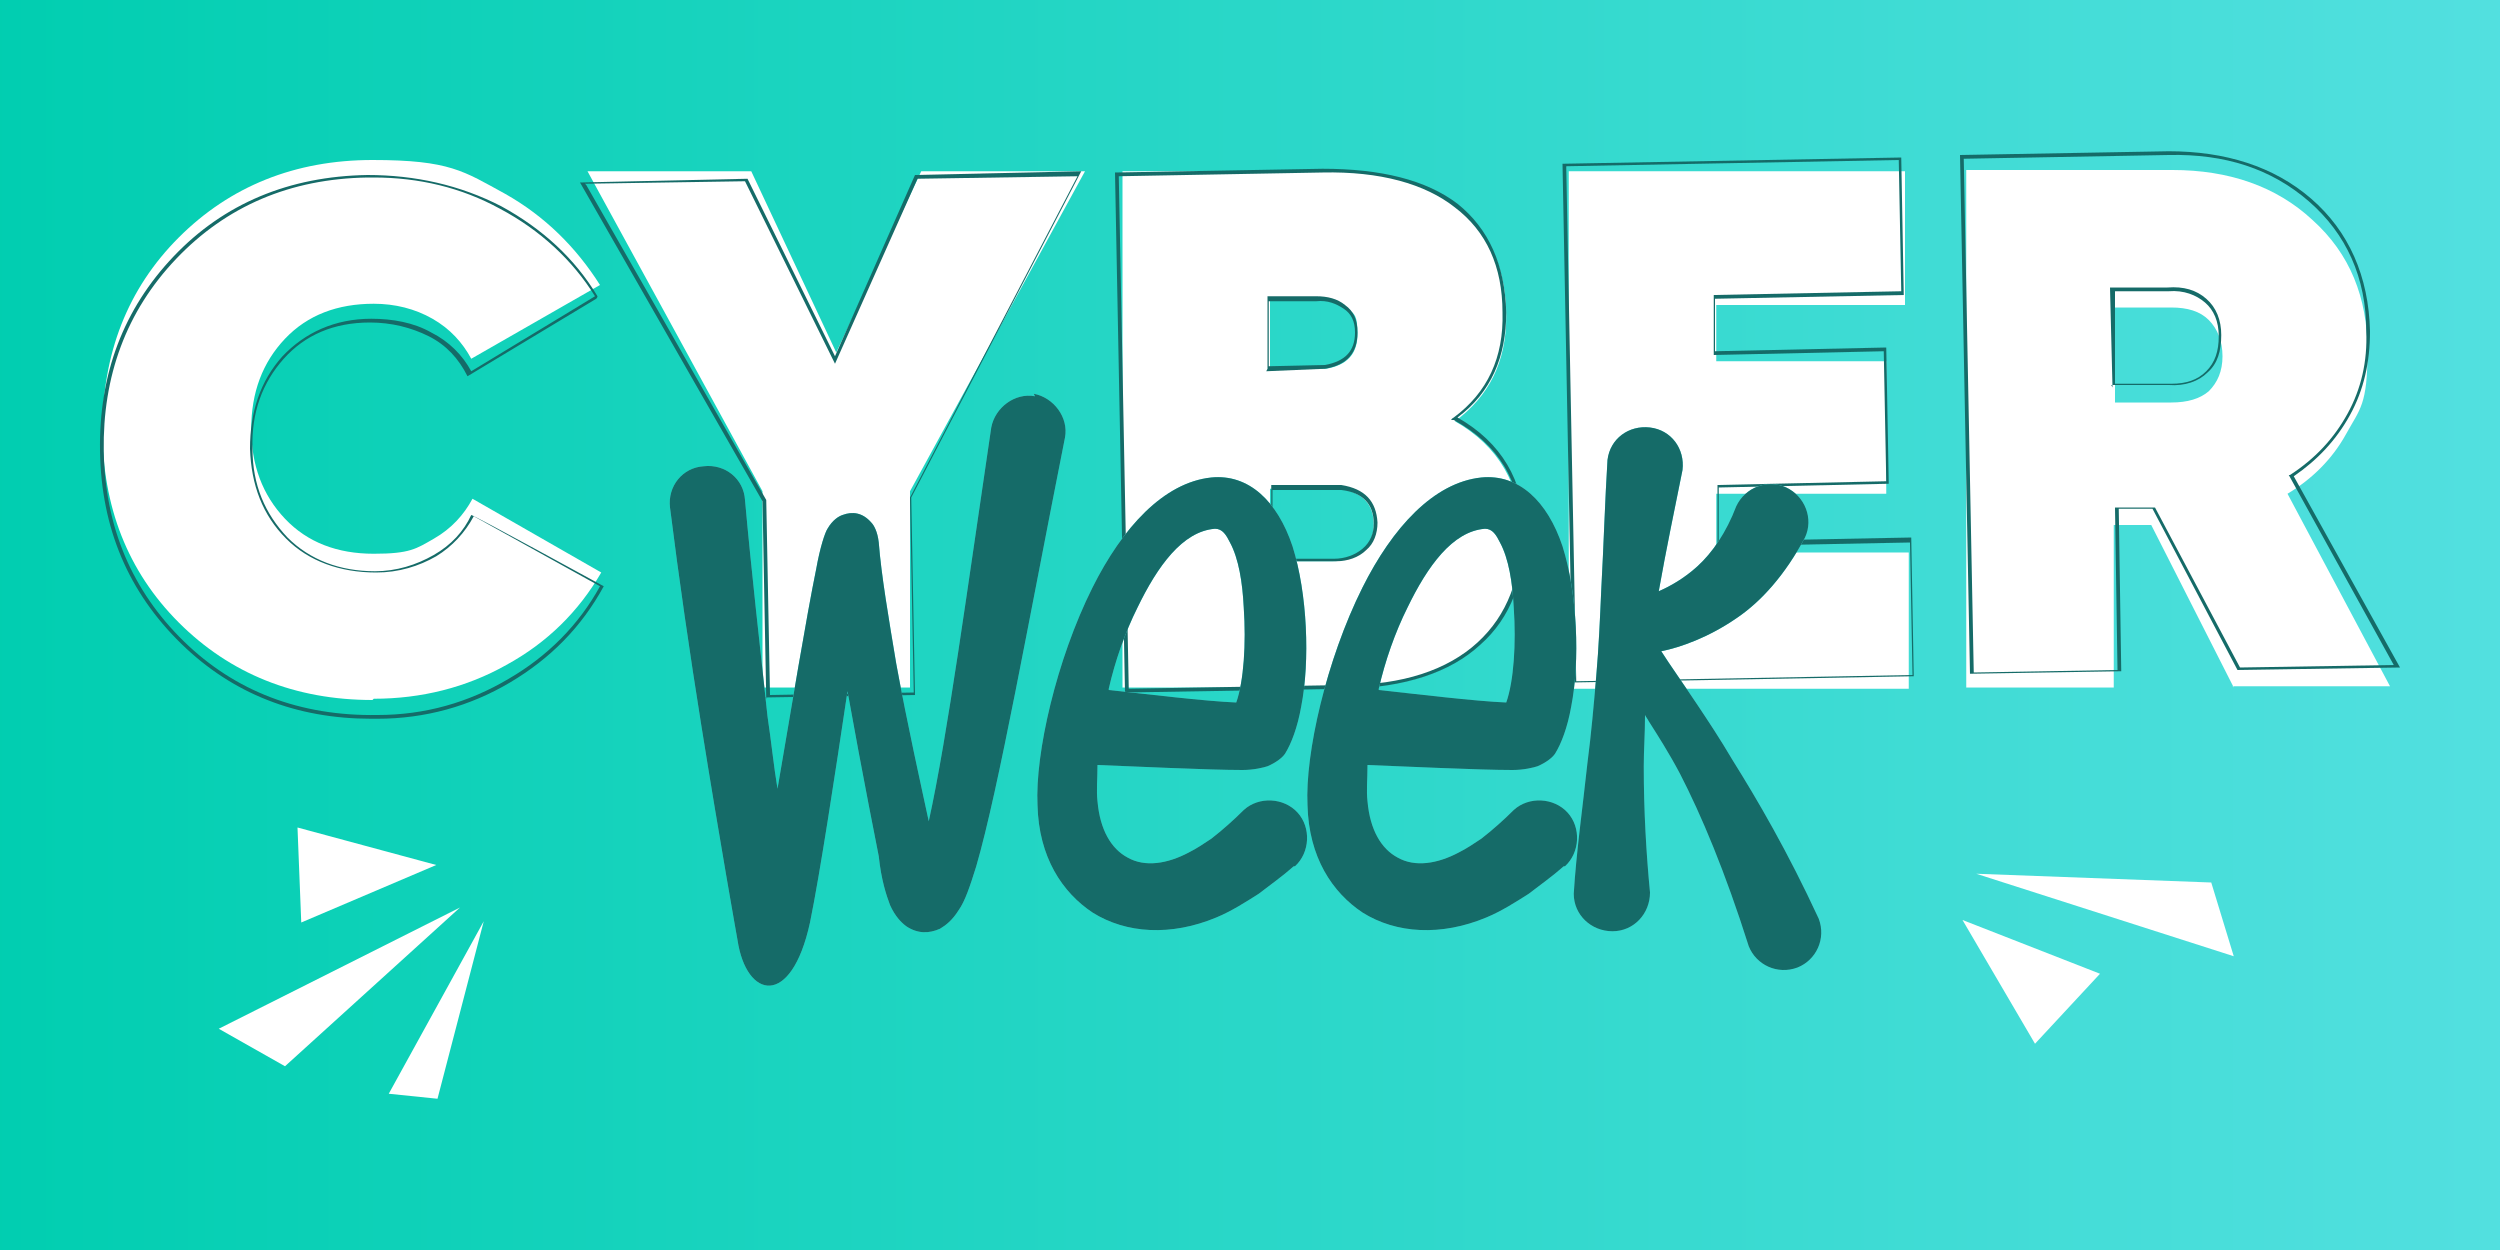 <?xml version="1.0" encoding="UTF-8"?>
<svg id="Capa_1" xmlns="http://www.w3.org/2000/svg" version="1.1" xmlns:xlink="http://www.w3.org/1999/xlink" viewBox="0 0 200 100">
  <rect x="0" y="0" width="200" height="100" fill="#333333" stroke="none"/>
  <!-- Generator: Adobe Illustrator 29.5.1, SVG Export Plug-In . SVG Version: 2.1.0 Build 141)  -->
  <defs>
    <style>
      .st0 {
        fill: #156b68;
      }

      .st1 {
        fill: #53e0e0;
      }

      .st2 {
        fill: #fff;
      }

      .st3 {
        fill: url(#Degradado_sin_nombre_7);
      }
    </style>
    <linearGradient id="Degradado_sin_nombre_7" data-name="Degradado sin nombre 7" x1="-2" y1="50" x2="202" y2="50" gradientUnits="userSpaceOnUse">
      <stop offset="0" stop-color="#00ceb0"/>
      <stop offset="1" stop-color="#53e0e0"/>
    </linearGradient>
  </defs>
  <rect class="st3" x="-2" y="-2" width="204" height="104"/>
  <g>
    <g>
      <g>
        <path class="st2" d="M29.8,56c-6.2,0-11.4-2.1-15.5-6.2-4.1-4.1-6.1-9.3-6.1-15.4s2-11.3,6.1-15.4c4.1-4.1,9.3-6.2,15.5-6.2s7.3.9,10.6,2.7c3.2,1.8,5.7,4.3,7.6,7.3l-10.3,5.9c-.7-1.3-1.7-2.4-3.1-3.2-1.4-.8-3-1.2-4.7-1.2-2.9,0-5.3.9-7.1,2.8-1.8,1.9-2.7,4.3-2.7,7.2s.9,5.3,2.7,7.2c1.8,1.9,4.2,2.8,7.1,2.8s3.4-.4,4.8-1.2c1.4-.8,2.4-1.9,3.1-3.2l10.3,5.9c-1.8,3.1-4.3,5.6-7.6,7.4-3.2,1.8-6.8,2.7-10.6,2.7Z"/>
        <path class="st2" d="M86.8,13.7l-14,25.6v15.7h-11.8v-15.7l-14-25.6h13.1l6.8,14.5,6.8-14.5h13.1Z"/>
        <path class="st2" d="M116.4,33.7c3.5,2,5.3,5.1,5.3,9.2s-1.2,6.8-3.7,8.9c-2.5,2.2-6,3.2-10.7,3.2h-17.5V13.7h16.4c4.6,0,8.2,1,10.6,3,2.4,2,3.7,4.9,3.7,8.6s-1.4,6.4-4.1,8.4ZM105.5,23.9h-3.9v5.6h4.5c1.7-.3,2.5-1.2,2.5-2.8s-.3-1.6-.9-2.1c-.6-.5-1.4-.7-2.2-.7ZM106.6,44.9c.9,0,1.7-.3,2.4-.8.6-.6.9-1.3.9-2.1,0-1.7-.9-2.6-2.7-2.9h-5.6c0,0,0,5.8,0,5.8h5Z"/>
        <path class="st2" d="M137.3,44.2h15.4v10.9h-27.2V13.7h26.9v10.7h-15.1v4.5h13.6v10.6h-13.6v4.6Z"/>
        <path class="st2" d="M178.7,55l-6.6-13h-3v13h-11.8V13.6h16.5c4.5,0,8.3,1.3,11.2,4,3,2.7,4.4,6.2,4.4,10.5s-.6,4.6-1.7,6.6c-1.1,2-2.7,3.6-4.7,4.8l8.2,15.4h-12.6ZM169.2,24.5v7.7h4.5c1.3,0,2.3-.3,3-.9.7-.7,1.1-1.6,1.1-2.8s-.4-2.2-1.1-2.9c-.7-.7-1.7-1-3-1h-4.5Z"/>
      </g>
      <g>
        <path class="st0" d="M29.7,57.5c-6,0-11.1-2-15.2-6-4.2-4.1-6.4-9.2-6.5-15.4-.1-6.2,1.9-11.4,5.9-15.6,4-4.2,9.2-6.4,15.5-6.5,3.8,0,7.4.8,10.7,2.5,3.3,1.8,5.9,4.2,7.7,7.2h0c0,.1-.1.2-.1.2l-10.3,6.2h0c-.7-1.4-1.7-2.5-3.1-3.2-1.4-.7-3-1.1-4.7-1.1-2.9,0-5.2,1-6.9,2.9-1.7,1.9-2.6,4.3-2.5,7.2,0,2.9,1,5.2,2.8,7.1,1.8,1.8,4.2,2.7,7,2.7,1.7,0,3.3-.5,4.7-1.3,1.4-.8,2.4-1.9,3-3.2h0c0-.1,10.6,5.7,10.6,5.7h0c-1.8,3.3-4.3,5.8-7.5,7.7-3.2,1.9-6.8,2.9-10.6,2.9h0c0-.1,0,0,0,0-.2,0-.3,0-.5,0ZM29.8,14.2c-.1,0-.3,0-.4,0-6.2.1-11.3,2.3-15.3,6.5-4,4.2-5.9,9.4-5.8,15.4.1,6.1,2.3,11.2,6.4,15.2,4.1,4,9.3,6,15.5,5.9h0c3.8,0,7.3-1,10.5-2.9,3.1-1.8,5.6-4.3,7.3-7.4l-10.1-5.6c-.7,1.3-1.7,2.4-3,3.2-1.4.8-3,1.3-4.8,1.3-2.9,0-5.4-.9-7.2-2.7-1.9-1.9-2.8-4.3-2.9-7.2,0-2.9.8-5.4,2.6-7.4,1.8-1.9,4.2-3,7.1-3,1.7,0,3.4.3,4.8,1.1,1.4.7,2.5,1.8,3.2,3.1l9.9-6c-1.8-2.9-4.4-5.3-7.6-7-3.1-1.7-6.5-2.5-10.1-2.5Z"/>
        <path class="st0" d="M61.3,55.9l-.3-15.8-14.6-25.5,13.4-.3,7,14.2,6.4-14.5h0s13.3-.3,13.3-.3l-13.6,26.1.3,15.8-12.1.2ZM46.9,14.8l14.4,25.2h0s.3,15.6.3,15.6l11.5-.2-.3-15.6h0s13.4-25.7,13.4-25.7l-12.8.2-6.6,14.8-7.2-14.6-12.8.2Z"/>
        <path class="st0" d="M90,55.4l-.8-41.6,16.6-.3c4.7,0,8.3.9,10.8,2.8,2.5,2,3.8,4.9,3.9,8.7,0,3.5-1.2,6.4-3.9,8.4,3.5,2,5.3,5,5.4,9.1,0,3.8-1.1,6.9-3.6,9.1-2.4,2.2-6,3.4-10.7,3.5l-17.6.3ZM89.5,14l.8,41.1,17.3-.3c4.6,0,8.2-1.2,10.6-3.4,2.4-2.2,3.5-5.2,3.5-8.9,0-4-1.9-7-5.4-8.9h-.2c0-.1.2-.2.2-.2,2.7-2,4-4.8,3.9-8.4,0-3.7-1.3-6.5-3.8-8.4-2.4-1.9-6-2.9-10.6-2.8l-16.3.3ZM101.7,45v-6.2c-.1,0,5.6,0,5.6,0,1.9.3,2.8,1.3,2.9,3,0,.9-.3,1.7-.9,2.2-.6.6-1.5.9-2.4.9h-5.1ZM101.8,39.1v5.6c.1,0,4.9,0,4.9,0,.9,0,1.7-.3,2.3-.8.6-.5.9-1.2.9-2,0-1.6-.9-2.5-2.6-2.7h-5.5ZM101.4,29.5v-5.8c-.1,0,3.9,0,3.9,0,.9,0,1.7.2,2.3.7.7.5,1,1.2,1,2.2,0,1.6-.8,2.6-2.6,2.9l-4.7.2ZM101.5,24v5.3c0,0,4.5-.1,4.5-.1,1.6-.3,2.4-1.1,2.4-2.6,0-.9-.3-1.5-.9-1.9-.6-.4-1.3-.7-2.2-.6h-3.8Z"/>
        <path class="st0" d="M125.8,54.7l-.8-41.6,27.1-.5h0c0,.1.2,11,.2,11l-15.1.3v4.2c0,0,13.7-.3,13.7-.3h0c0,.1.2,10.9.2,10.9l-13.6.3v4.3c0,0,15.4-.3,15.4-.3h0c0,.1.2,11.1.2,11.1l-27.4.5ZM125.3,13.4l.8,41.1,26.9-.5-.2-10.6-15.4.3v-4.9c0,0,13.5-.3,13.5-.3l-.2-10.4-13.6.3v-4.8c0,0,15-.3,15-.3l-.2-10.5-26.6.5Z"/>
        <path class="st0" d="M157.6,54h0c0-.1-.8-41.6-.8-41.6l16.7-.3c4.5,0,8.4,1.2,11.4,3.8,3,2.6,4.6,6.2,4.7,10.6,0,2.5-.5,4.7-1.6,6.7-1.1,2-2.6,3.6-4.5,4.9l8.5,15.3-13,.2h0c0,0-6.8-12.9-6.8-12.9h-2.7c0,0,.2,13,.2,13l-12.1.2ZM157.1,12.7l.8,41.1,11.5-.2-.2-13h3.2c0,0,0,0,0,0l6.8,12.8,12.3-.2-8.4-15.2h.1c2-1.3,3.5-2.9,4.6-4.9,1.1-2,1.6-4.2,1.5-6.6,0-4.3-1.6-7.8-4.6-10.4-3-2.6-6.7-3.8-11.2-3.7l-16.4.3ZM169,31l-.2-8h4.6c1.3-.1,2.3.2,3.1.9.8.7,1.2,1.7,1.2,2.9,0,1.3-.3,2.3-1.1,3-.7.7-1.8,1.1-3.1,1h-4.6ZM169.2,23.3v7.4c.1,0,4.5,0,4.5,0,0,0,0,0,0,0,1.2,0,2.1-.3,2.8-1,.7-.7,1-1.6,1-2.8,0-1.2-.4-2.1-1.1-2.7-.7-.6-1.7-1-2.9-.9h-4.3Z"/>
      </g>
      <g>
        <path class="st1" d="M82.7,31.5c1.6.3,2.8,1.9,2.5,3.5-2.9,14.6-5.3,28.1-7.1,34.3-.5,1.6-.9,2.8-1.4,3.5-.5.8-1,1.2-1.5,1.5-.9.4-1.8.4-2.7-.2-.4-.3-.9-.8-1.3-1.7-.3-.8-.7-2-.9-3.9,0,0-1.3-6.5-2.5-13.2-1,6.7-2.2,14.6-3,18.5-1.5,6.9-5.1,6.1-5.8,1.4,0,0-1.4-7.8-2.9-17.2-.9-5.6-1.8-11.8-2.5-17.4-.2-1.7,1-3.2,2.7-3.3,1.7-.2,3.2,1,3.3,2.7.5,5.6,1.2,11.7,1.8,17.3.3,2,.5,4,.8,5.8,1.1-6.4,2.3-13.7,3.1-17.6.3-1.7.7-2.9.9-3.2.4-.7.9-1,1.2-1.1.8-.3,1.6-.2,2.3.6.2.2.5.7.6,1.6.2,2.6.8,6.1,1.4,9.7.9,4.9,2,9.8,2.6,12.6,1.5-6.8,3.1-18.7,5-31.5.3-1.6,1.9-2.8,3.5-2.5h0Z"/>
        <path class="st1" d="M103.5,69.3c-.9.8-1.9,1.5-2.8,2.2-1.1.7-2.2,1.4-3.4,1.9-3.6,1.5-7.2,1.3-9.9-.4-2.4-1.6-4.3-4.4-4.4-8.6-.2-4.1,1.5-11.6,4.4-17.4,2.4-4.8,5.7-8.4,9.5-8.8,3-.3,5.3,1.9,6.5,5.5,1.2,3.8,1.4,9.2.7,12.8-.3,1.7-.8,3-1.3,3.8-.2.3-.7.7-1.4,1-.3.1-1.1.3-2,.3-2.7,0-8.9-.3-11.6-.4,0,1.1-.1,2.1,0,2.9.2,2.3,1.1,3.8,2.4,4.5,1.4.8,3.2.5,4.9-.4.6-.3,1.2-.7,1.8-1.1.9-.7,1.8-1.5,2.6-2.3,1.2-1.1,3.2-1,4.3.2,1.1,1.2,1,3.2-.2,4.3ZM88.7,55.2c2.8.3,7.7.9,10.2,1,.6-1.7.8-4.7.6-7.6-.1-2-.4-3.9-1.1-5.2-.3-.6-.6-1.1-1.2-1.1-2.6.2-4.6,3-6.2,6.3-1,2-1.8,4.3-2.3,6.5Z"/>
        <path class="st1" d="M125.1,69.3c-.9.8-1.9,1.5-2.8,2.2-1.1.7-2.2,1.4-3.4,1.9-3.6,1.5-7.2,1.3-9.9-.4-2.4-1.6-4.3-4.4-4.4-8.6-.2-4.1,1.5-11.6,4.4-17.4,2.4-4.8,5.7-8.4,9.5-8.8,3-.3,5.3,1.9,6.5,5.5,1.2,3.8,1.4,9.2.7,12.8-.3,1.7-.8,3-1.3,3.8-.2.3-.7.7-1.4,1-.3.1-1.1.3-2,.3-2.7,0-8.9-.3-11.6-.4,0,1.1-.1,2.1,0,2.9.2,2.3,1.1,3.8,2.4,4.5,1.4.8,3.2.5,4.9-.4.6-.3,1.2-.7,1.8-1.1.9-.7,1.8-1.5,2.6-2.3,1.2-1.1,3.2-1,4.3.2,1.1,1.2,1,3.2-.2,4.3ZM110.3,55.2c2.8.3,7.7.9,10.2,1,.6-1.7.8-4.7.6-7.6-.1-2-.4-3.9-1.1-5.2-.3-.6-.6-1.1-1.2-1.1-2.6.2-4.6,3-6.2,6.3-1,2-1.8,4.3-2.3,6.5Z"/>
        <path class="st1" d="M131.6,57.3c0,1.4-.1,2.7-.1,4,0,3.6.2,7,.5,10.1,0,1.7-1.3,3.1-3,3.1-1.7,0-3.1-1.3-3.1-3,.2-3.3.7-6.8,1.1-10.5.3-2.3.5-4.6.7-6.9.2-2.3.3-4.6.4-6.9.2-3.7.3-7.2.5-10.4.2-1.7,1.7-2.8,3.4-2.6,1.7.2,2.8,1.7,2.6,3.4-.6,3-1.3,6.3-1.9,9.7.9-.4,2-1,3.1-2,1.2-1.1,2.3-2.7,3.1-4.8.7-1.5,2.5-2.2,4-1.5,1.5.7,2.2,2.5,1.5,4-1.6,3-3.5,5.1-5.4,6.4-2.3,1.6-4.6,2.4-6.1,2.7h0c.7,1.1,1.7,2.5,2.9,4.3.8,1.2,1.8,2.7,2.8,4.4,2,3.2,4.4,7.3,6.9,12.7.6,1.6-.2,3.3-1.7,3.9-1.6.6-3.3-.2-3.9-1.7-1.9-6-3.8-10.5-5.5-13.8-.9-1.7-1.8-3.1-2.5-4.2-.1-.2-.2-.3-.3-.5h0Z"/>
      </g>
      <g>
        <path class="st0" d="M82.7,31.5c1.6.3,2.8,1.9,2.5,3.5-2.9,14.6-5.3,28.1-7.1,34.3-.5,1.6-.9,2.8-1.4,3.5-.5.8-1,1.2-1.5,1.5-.9.4-1.8.4-2.7-.2-.4-.3-.9-.8-1.3-1.7-.3-.8-.7-2-.9-3.9,0,0-1.3-6.5-2.5-13.2-1,6.7-2.2,14.6-3,18.5-1.5,6.9-5.1,6.1-5.8,1.4,0,0-1.4-7.8-2.9-17.2-.9-5.6-1.8-11.8-2.5-17.4-.2-1.7,1-3.2,2.7-3.3,1.7-.2,3.2,1,3.3,2.7.5,5.6,1.2,11.7,1.8,17.3.3,2,.5,4,.8,5.8,1.1-6.4,2.3-13.7,3.1-17.6.3-1.7.7-2.9.9-3.2.4-.7.9-1,1.2-1.1.8-.3,1.6-.2,2.3.6.2.2.5.7.6,1.6.2,2.6.8,6.1,1.4,9.7.9,4.9,2,9.8,2.6,12.6,1.5-6.8,3.1-18.7,5-31.5.3-1.6,1.9-2.8,3.5-2.5h0Z"/>
        <path class="st0" d="M103.5,69.3c-.9.8-1.9,1.5-2.8,2.2-1.1.7-2.2,1.4-3.4,1.9-3.6,1.5-7.2,1.3-9.9-.4-2.4-1.6-4.3-4.4-4.4-8.6-.2-4.1,1.5-11.6,4.4-17.4,2.4-4.8,5.7-8.4,9.5-8.8,3-.3,5.3,1.9,6.5,5.5,1.2,3.8,1.4,9.2.7,12.8-.3,1.7-.8,3-1.3,3.8-.2.3-.7.7-1.4,1-.3.1-1.1.3-2,.3-2.7,0-8.9-.3-11.6-.4,0,1.1-.1,2.1,0,2.9.2,2.3,1.1,3.8,2.4,4.5,1.4.8,3.2.5,4.9-.4.6-.3,1.2-.7,1.8-1.1.9-.7,1.8-1.5,2.6-2.3,1.2-1.1,3.2-1,4.3.2,1.1,1.2,1,3.2-.2,4.3ZM88.7,55.2c2.8.3,7.7.9,10.2,1,.6-1.7.8-4.7.6-7.6-.1-2-.4-3.9-1.1-5.2-.3-.6-.6-1.1-1.2-1.1-2.6.2-4.6,3-6.2,6.3-1,2-1.8,4.3-2.3,6.5Z"/>
        <path class="st0" d="M125.1,69.3c-.9.8-1.9,1.5-2.8,2.2-1.1.7-2.2,1.4-3.4,1.9-3.6,1.5-7.2,1.3-9.9-.4-2.4-1.6-4.3-4.4-4.4-8.6-.2-4.1,1.5-11.6,4.4-17.4,2.4-4.8,5.7-8.4,9.5-8.8,3-.3,5.3,1.9,6.5,5.5,1.2,3.8,1.4,9.2.7,12.8-.3,1.7-.8,3-1.3,3.8-.2.3-.7.7-1.4,1-.3.1-1.1.3-2,.3-2.7,0-8.9-.3-11.6-.4,0,1.1-.1,2.1,0,2.9.2,2.3,1.1,3.8,2.4,4.5,1.4.8,3.2.5,4.9-.4.6-.3,1.2-.7,1.8-1.1.9-.7,1.8-1.5,2.6-2.3,1.2-1.1,3.2-1,4.3.2,1.1,1.2,1,3.2-.2,4.3ZM110.3,55.2c2.8.3,7.7.9,10.2,1,.6-1.7.8-4.7.6-7.6-.1-2-.4-3.9-1.1-5.2-.3-.6-.6-1.1-1.2-1.1-2.6.2-4.6,3-6.2,6.3-1,2-1.8,4.3-2.3,6.5Z"/>
        <path class="st0" d="M131.6,57.3c0,1.4-.1,2.7-.1,4,0,3.6.2,7,.5,10.1,0,1.7-1.3,3.1-3,3.1-1.7,0-3.1-1.3-3.1-3,.2-3.3.7-6.8,1.1-10.5.3-2.3.5-4.6.7-6.9.2-2.3.3-4.6.4-6.9.2-3.7.3-7.2.5-10.4.2-1.7,1.7-2.8,3.4-2.6,1.7.2,2.8,1.7,2.6,3.4-.6,3-1.3,6.3-1.9,9.7.9-.4,2-1,3.1-2,1.2-1.1,2.3-2.7,3.1-4.8.7-1.5,2.5-2.2,4-1.5,1.5.7,2.2,2.5,1.5,4-1.6,3-3.5,5.1-5.4,6.4-2.3,1.6-4.6,2.4-6.1,2.7h0c.7,1.1,1.7,2.5,2.9,4.3.8,1.2,1.8,2.7,2.8,4.4,2,3.2,4.4,7.3,6.9,12.7.6,1.6-.2,3.3-1.7,3.9-1.6.6-3.3-.2-3.9-1.7-1.9-6-3.8-10.5-5.5-13.8-.9-1.7-1.8-3.1-2.5-4.2-.1-.2-.2-.3-.3-.5h0Z"/>
      </g>
    </g>
    <g>
      <polygon class="st2" points="157 73.6 168 77.9 162.8 83.5 157 73.6"/>
      <polygon class="st2" points="158.1 69.9 178.7 76.5 176.9 70.6 158.1 69.9"/>
    </g>
    <g>
      <polygon class="st2" points="34.9 69.2 24.1 73.8 23.8 66.2 34.9 69.2"/>
      <polygon class="st2" points="36.8 72.6 17.5 82.3 22.8 85.3 36.8 72.6"/>
      <polygon class="st2" points="38.7 73.7 31.1 87.5 35 87.9 38.7 73.7"/>
    </g>
  </g>
</svg>